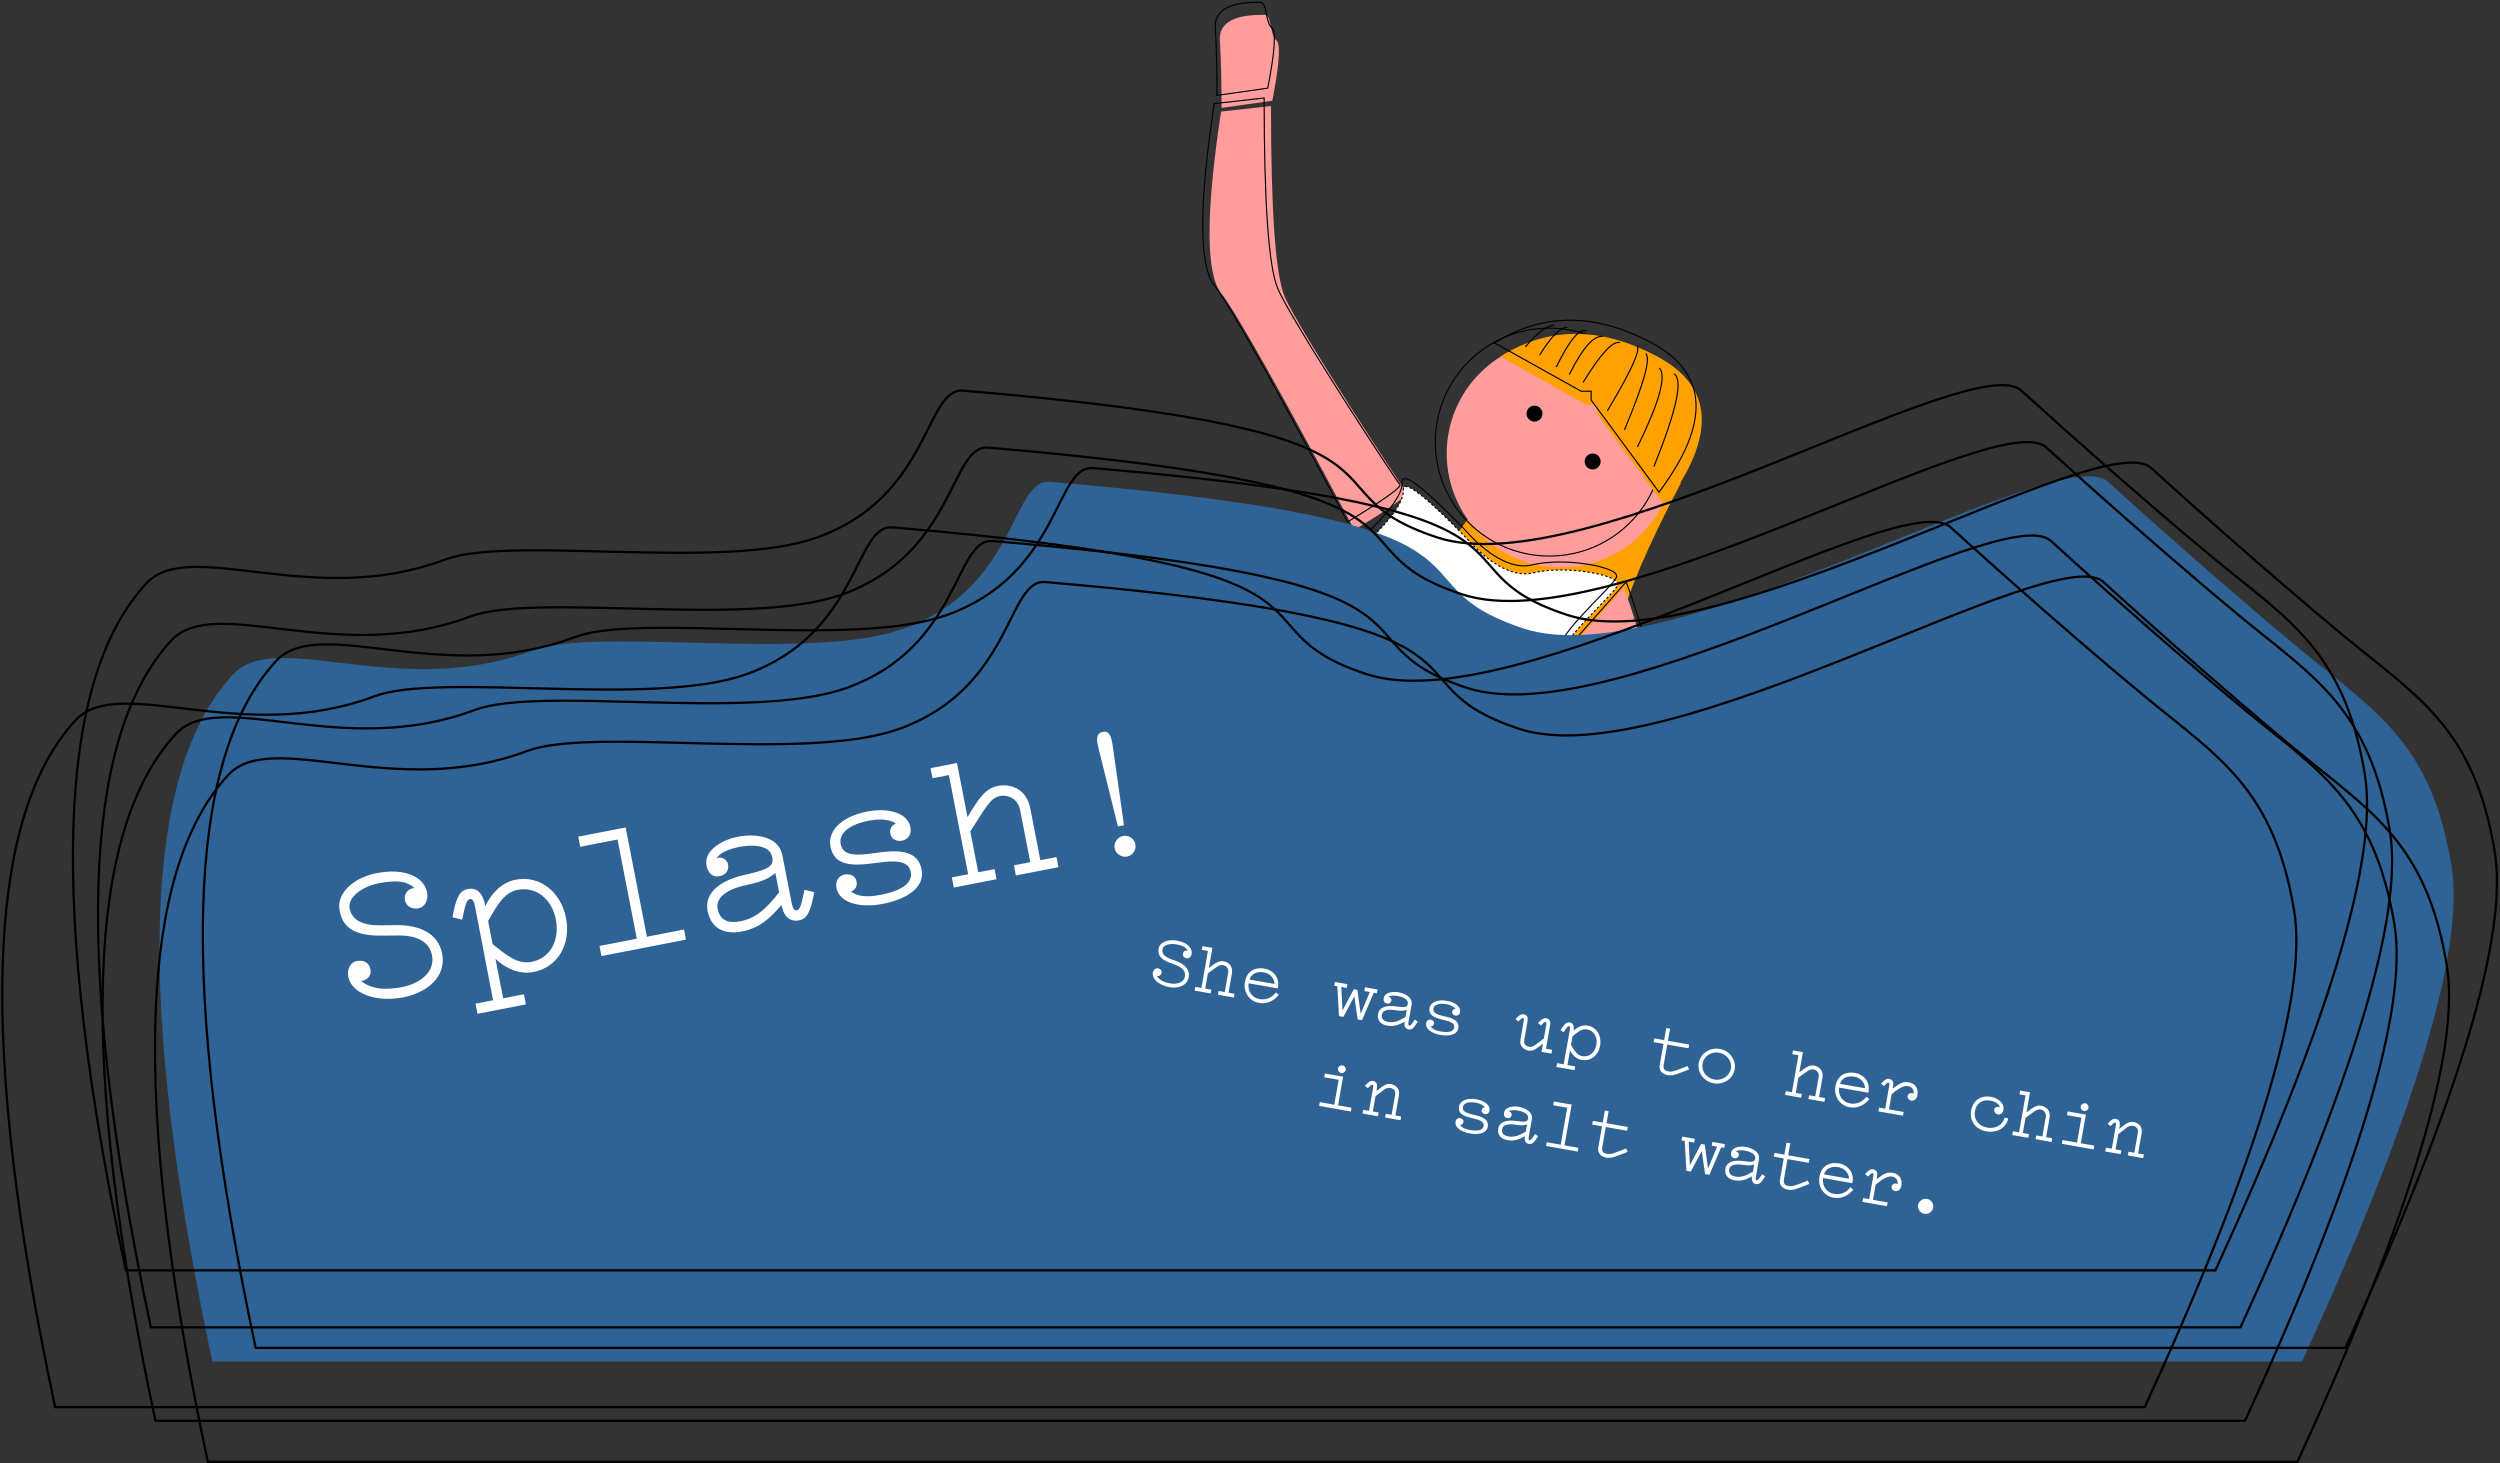 <svg height="642" viewBox="0 0 1097 642" width="1097" xmlns="http://www.w3.org/2000/svg"><rect x="0" y="0" width="1097" height="642" fill="#333333" stroke="none"/><g fill="none" fill-rule="evenodd" transform="translate(1 1)"><path d="m736.547 210.993c-28.809 54.901-36.012 84.078-21.607 87.532 14.405 3.454-17.458-9.715-95.589-39.505 37.699-50.891 58.916-80.449 63.651-88.675 4.735-8.225 22.583 5.324 53.545 40.648z" fill="#ffa100"/><path d="m688.651 282.742 22.947-25.946c8.598 24.244 11.782 38.246 9.551 42.005-2.231 3.759-13.064-1.594-32.497-16.059z" fill="#ff9d9d"/><path d="m689.651 280.242 22.947-25.946c8.598 24.244 11.782 38.246 9.551 42.005s-13.064-1.594-32.497-16.059z" stroke="#000" stroke-width=".5"/><path d="m535.021 46.357 22.274-3.174c3.127-16.105 3.724-24.929 1.792-26.472-2.899-2.314-2.084-11.366-5.043-11.21-2.959.155-20.512-.923-19.767 11.21.497 8.089.745 17.97.745 29.645z" fill="#ff9d9d"/><path d="m533.02 40.857 22.274-3.174c3.127-16.105 3.724-24.929 1.792-26.472-2.899-2.314-2.084-11.366-5.043-11.21-2.959.155-20.512-.923-19.767 11.21.497 8.089.745 17.97.745 29.645z" stroke="#000" stroke-width=".5"/><path d="m593.292 231.518c16.382-9.967 24.039-15.45 22.969-16.448-1.604-1.497-47.577-71.782-53.567-85.943-3.993-9.441-5.99-37.316-5.99-83.627l-21.904 2.462c-6.733 44.445-6.733 70.994 0 79.647 6.733 8.653 26.231 43.289 58.491 103.909z" fill="#ff9d9d"/><path d="m590.29 228.018c16.382-9.967 24.039-15.45 22.969-16.448-1.604-1.497-47.577-71.782-53.567-85.943-3.993-9.441-5.99-37.316-5.99-83.627l-21.904 2.462c-6.733 44.445-6.733 70.994 0 79.647 6.733 8.653 26.231 43.289 58.491 103.909z" stroke="#000" stroke-width=".5"/><ellipse cx="683.846" cy="198" fill="#ff9d9d" rx="50.031" ry="50"/><ellipse cx="678.842" cy="193" rx="50.031" ry="50" stroke="#000" stroke-width=".5"/><ellipse cx="672.338" cy="180.5" fill="#000" rx="3.502" ry="3.5"/><ellipse cx="697.854" cy="201.5" fill="#000" rx="3.502" ry="3.5"/><path d="m657.329 155.475 38.009 21.199h4.345v3.843l29.806 40.445c22.686-30.358 21.622-52.187-3.193-65.487-24.815-13.3-47.804-13.3-68.966 0z" fill="#ffa100"/><path d="m654.828 149.475 38.009 21.199h4.345v3.843l29.806 40.445c22.686-30.358 21.622-52.187-3.193-65.487-24.815-13.3-47.804-13.3-68.966 0z" stroke="#000" stroke-width=".5"/><path d="m591.789 243.514c15.626-13.876 23.29-23.659 22.992-29.348-.447-8.533 25.093 18.404 26.757 20.02s16.292 19.644 30.354 16.175 37.992.908 36.986 5.179c-1.006 4.27-30.076 27.903-25.737 35.894 2.892 5.328-27.558-10.646-91.352-47.92z" fill="#fff" stroke="#000" stroke-dasharray="1" stroke-width=".5"/><path d="m591.288 240.014c15.626-13.876 23.29-23.659 22.992-29.348-.447-8.533 25.093 18.404 26.757 20.02s16.292 19.644 30.354 16.175 37.992.908 36.986 5.179c-1.006 4.27-30.076 27.903-25.737 35.894 2.892 5.328-27.558-10.646-91.352-47.92z" stroke="#000" stroke-width=".5"/><path d="m92.191 596.437c-33.658-157.982-30.679-258.433 8.936-301.354 19.113-20.708 72.985 11.398 131.046-10.503 28.899-10.901 122.047 5.118 163.402-9.739 49.918-17.934 47.248-65.862 64.068-64.435 218.7 18.56 143.101 43.089 208.074 64.435 64.973 21.346 235.294-83.858 256.278-64.435 4.963 4.594 49.105 44.472 85.13 74.174 32.328 26.653 56.6 40.249 65.529 93.972 6.112 36.773-15.731 109.401-65.529 217.885z" fill="#2f6395"/><g stroke="#000"><path d="m54.191 556.437c-33.658-157.982-30.679-258.433 8.936-301.354 19.113-20.708 72.985 11.398 131.046-10.503 28.899-10.901 122.047 5.118 163.402-9.739 49.918-17.934 47.248-65.862 64.068-64.435 218.7 18.56 143.101 43.089 208.074 64.435 64.973 21.346 235.294-83.858 256.278-64.435 4.963 4.594 49.105 44.472 85.13 74.174 32.328 26.653 56.6 40.249 65.529 93.972 6.112 36.773-15.731 109.401-65.529 217.885z"/><path d="m65.191 581.437c-33.658-157.982-30.679-258.433 8.936-301.354 19.113-20.708 72.985 11.398 131.046-10.503 28.899-10.901 122.047 5.118 163.402-9.739 49.918-17.934 47.248-65.862 64.068-64.435 218.7 18.56 143.101 43.089 208.074 64.435 64.973 21.346 235.294-83.858 256.278-64.435 4.963 4.594 49.105 44.472 85.13 74.174 32.328 26.653 56.6 40.249 65.529 93.972 6.112 36.773-15.731 109.401-65.529 217.885z"/><path d="m67.191 622.437c-33.658-157.982-30.679-258.433 8.936-301.354 19.113-20.708 72.985 11.398 131.046-10.503 28.899-10.901 122.047 5.118 163.402-9.739 49.918-17.934 47.248-65.862 64.068-64.435 218.7 18.56 143.101 43.089 208.074 64.435 64.973 21.346 235.294-83.858 256.278-64.435 4.963 4.594 49.105 44.472 85.13 74.174 32.328 26.653 56.6 40.249 65.529 93.972 6.112 36.773-15.731 109.401-65.529 217.885z"/><path d="m23.191 616.437c-33.658-157.982-30.679-258.433 8.936-301.354 19.113-20.708 72.985 11.398 131.046-10.503 28.899-10.901 122.047 5.118 163.402-9.739 49.918-17.934 47.248-65.862 64.068-64.435 218.7 18.56 143.101 43.089 208.074 64.435 64.973 21.346 235.294-83.858 256.278-64.435 4.963 4.594 49.105 44.472 85.13 74.174 32.328 26.653 56.6 40.249 65.529 93.972 6.112 36.773-15.731 109.401-65.529 217.885z"/><path d="m90.191 640.437c-33.658-157.982-30.679-258.433 8.936-301.354 19.113-20.708 72.985 11.398 131.046-10.503 28.899-10.901 122.047 5.118 163.402-9.739 49.918-17.934 47.248-65.862 64.068-64.435 218.7 18.56 143.101 43.089 208.074 64.435 64.973 21.346 235.294-83.858 256.278-64.435 4.963 4.594 49.105 44.472 85.13 74.174 32.328 26.653 56.6 40.249 65.529 93.972 6.112 36.773-15.731 109.401-65.529 217.885z"/><path d="m111.191 590.437c-33.658-157.982-30.679-258.433 8.936-301.354 19.113-20.708 72.985 11.398 131.046-10.503 28.899-10.901 122.047 5.118 163.402-9.739 49.918-17.934 47.248-65.862 64.068-64.435 218.7 18.56 143.101 43.089 208.074 64.435 64.973 21.346 235.294-83.858 256.278-64.435 4.963 4.594 49.105 44.472 85.13 74.174 32.328 26.653 56.6 40.249 65.529 93.972 6.112 36.773-15.731 109.401-65.529 217.885z"/></g><path d="m507.229 468.692c3.946 0 7.622-1.948 7.622-5.778 0-3.493-2.934-5.341-6.441-5.979l-2.428-.437c-3.069-.537-4.62-1.713-4.62-3.695 0-1.847 2.765-3.124 5.463-3.124 3.373 0 4.755.705 5.666 1.915-.708-.235-1.956.336-1.956 1.545 0 1.075.776 1.78 1.956 1.78 1.012 0 1.855-.974 1.855-2.284 0-2.519-2.732-4.635-7.521-4.635-3.98 0-7.15 2.049-7.15 4.803 0 2.486 1.079 4.434 5.969 5.341l2.563.47c3.002.537 4.991 1.881 4.958 4.3-.034 2.889-3.136 4.132-5.936 4.098-2.529-.034-4.722-.47-6.34-2.284.708.235 1.922-.336 1.922-1.545 0-1.075-.776-1.747-1.956-1.747-1.012 0-1.855.941-1.855 2.251 0 2.855 3.777 5.005 8.229 5.005zm21.517-13.638c1.214 0 2.799.84 2.799 2.922v8.599h-2.732v1.68h7.116v-1.68h-2.698v-8.599c0-3.493-2.664-4.602-4.485-4.602-2.192 0-3.507 1.444-5.902 4.031v-8.969h-4.418v1.68h2.732v16.459h-2.732v1.68h7.15v-1.68h-2.732v-6.785c3.035-3.057 4.148-4.736 5.902-4.736zm10.758 5.71c0-5.173 3.406-7.356 7.521-7.356 3.676 0 7.15 2.654 7.15 6.886v.672h-12.984c0 3.292 2.563 6.013 5.834 6.013 2.833 0 5.227-1.344 6.644-4.165l1.45.84c-2.125 3.762-5.059 5.005-8.094 5.005-3.98 0-7.521-3.359-7.521-7.894zm12.883-1.478c-.236-2.183-2.563-4.199-5.362-4.199-3.406 0-5.396 1.68-5.733 4.199zm39.526 6.315-3.238-10.077h-1.619l-3.238 10.077-2.293-10.111h2.428v-1.68h-5.598v1.68h1.383l3.002 12.764h1.956l3.17-9.674 3.204 9.674h1.922l3.002-12.764h1.383v-1.68h-5.598v1.68h2.428zm25.294-.941c-1.282 3.225-2.024 4.031-3.406 4.031-1.214 0-2.327-.873-2.26-3.023-2.496 1.982-4.418 3.023-7.251 3.023-2.597 0-4.823-1.209-4.856-4.3-.034-3.292 3.44-4.568 7.082-4.669 4.047-.101 5.025-.47 5.025-1.982 0-2.251-3.339-2.654-4.958-2.654-1.551 0-3.507.302-4.013 1.142.607-.302 1.619.403 1.619 1.276 0 .974-.641 1.646-1.754 1.646s-1.754-.84-1.754-2.083c0-2.687 3.642-3.661 5.902-3.661 2.698 0 6.644 1.041 6.644 4.333v7.927c0 .907.202 1.344.573 1.344.573 0 .877-.605 1.922-3.057zm-5.666-4.3c-1.012.571-2.057 1.008-5.059 1.041-2.934.034-5.362.907-5.362 2.922 0 1.847 1.18 2.687 3.204 2.687 2.597 0 4.485-1.075 7.217-3.426zm16.357 8.297c4.114 0 7.318-1.377 7.318-4.266 0-2.486-1.754-3.762-5.834-4.031l-2.125-.134c-3.069-.202-4.283-.873-4.283-2.486 0-1.344 1.349-2.822 5.261-2.822 2.192 0 3.575.571 4.283 1.31-.742.134-1.214.605-1.214 1.478 0 .84.708 1.444 1.686 1.444.944 0 1.754-.672 1.754-1.915 0-2.251-2.765-3.829-6.475-3.829-4.789 0-7.015 2.217-7.015 4.367 0 2.452 1.315 3.762 5.936 4.064l1.99.134c3.305.235 4.216 1.176 4.216 2.486 0 1.68-1.889 2.687-5.531 2.687-2.934 0-4.013-.705-4.722-1.444.742-.134 1.214-.605 1.214-1.478 0-.84-.708-1.444-1.686-1.444-.944 0-1.754.672-1.754 1.915 0 2.251 2.799 3.964 6.981 3.964zm49.475-2.116-2.732.034v-10.111c.101-2.486-.978-3.09-2.192-3.09-1.079 0-1.821.672-2.833 2.15l-.371.537 1.45.806c1.012-1.411 1.282-1.814 1.653-1.814.405 0 .607.269.607 1.176v6.046c-2.968 3.057-3.811 4.736-5.666 4.736-1.18 0-2.698-.504-2.698-2.586v-7.961c.101-2.486-.978-3.09-2.192-3.09-1.079 0-1.821.672-2.833 2.15l-.371.537 1.45.806c1.012-1.411 1.282-1.814 1.653-1.814.405 0 .607.269.607 1.176v8.196c0 3.426 2.664 4.266 4.384 4.266 2.091 0 3.339-1.512 5.666-4.098v3.661l4.418-.034zm3.17 5.408h2.934l.034-15.552c0-.907-.202-1.344-.573-1.344-.573 0-.877.605-1.922 3.057l-1.484-.705c1.282-3.225 2.024-4.031 3.406-4.031 1.214 0 2.293.806 2.226 3.292 1.349-1.847 3.406-3.292 5.7-3.292 4.148 0 6.947 3.426 6.947 7.692s-2.799 7.625-6.947 7.625c-2.327 0-4.384-1.444-5.7-3.292v6.55h3.474v1.68h-8.094zm4.62-9.002c1.855 2.183 3.373 4.064 5.7 4.064 3.204 0 5.227-2.62 5.261-5.945.034-3.426-2.091-6.013-5.261-6.013-2.226 0-3.811 1.881-5.7 4.064zm35.479-9.137v1.68h4.384v9.338c0 3.325 2.732 3.863 4.384 3.863 2.293 0 4.317-1.545 8.634-4.132l-.911-1.344c-3.743 2.217-5.801 3.796-7.723 3.796-1.113 0-2.698-.034-2.698-2.586v-8.935h9.477v-1.68h-9.477v-5.374h-1.686v5.374zm29.105 14.881c-4.418 0-8.027-3.426-8.027-7.659s3.609-7.659 8.027-7.659c4.384 0 7.993 3.426 7.993 7.659s-3.609 7.659-7.993 7.659zm-.034-1.68c3.474 0 6.307-2.687 6.34-5.979.034-3.292-2.867-5.945-6.34-5.979-3.474-.034-6.307 2.687-6.307 5.979 0 3.292 2.833 5.979 6.307 5.979zm42.089-11.958c1.214 0 2.799.84 2.799 2.922v8.599h-2.732v1.68h7.116v-1.68h-2.698v-8.599c0-3.493-2.664-4.602-4.485-4.602-2.192 0-3.507 1.444-5.902 4.031v-8.969h-4.418v1.68h2.732v16.459h-2.732v1.68h7.15v-1.68h-2.732v-6.785c3.035-3.057 4.148-4.736 5.902-4.736zm10.758 5.71c0-5.173 3.406-7.356 7.521-7.356 3.676 0 7.15 2.654 7.15 6.886v.672h-12.984c0 3.292 2.563 6.013 5.834 6.013 2.833 0 5.227-1.344 6.644-4.165l1.45.84c-2.125 3.762-5.059 5.005-8.094 5.005-3.98 0-7.521-3.359-7.521-7.894zm12.883-1.478c-.236-2.183-2.563-4.199-5.362-4.199-3.406 0-5.396 1.68-5.733 4.199zm6.981-3.762-.371.537 1.45.806c1.012-1.411 1.282-1.814 1.653-1.814.405 0 .607.269.607 1.176v10.346h-2.732v1.68h10.961v-1.68h-6.543v-6.752c3.002-3.594 4.856-4.736 6.408-4.77 2.023-.034 2.934 1.31 3.035 2.855-1.349-.47-2.394.437-2.394 1.444 0 1.041.877 1.747 1.821 1.747 1.18 0 2.327-.941 2.327-2.721 0-3.225-1.889-5.005-4.789-5.005-2.563 0-3.98 1.344-6.408 4.031v-.941c.101-2.486-1.079-3.09-2.293-3.09-1.079 0-1.72.672-2.732 2.15zm55.646 5.744 1.619.168c-.27 4.602-4.249 7.222-8.398 7.222-5.329 0-8.263-3.661-8.263-7.759 0-4.535 2.9-7.524 7.521-7.524 3.103 0 6.374 1.68 6.374 4.635 0 1.512-.911 2.419-2.057 2.419-1.113 0-1.922-.739-1.922-1.847 0-1.008 1.248-1.747 2.26-1.243-.438-1.344-2.024-2.284-4.654-2.284-3.609 0-5.834 2.217-5.834 5.845 0 3.426 2.664 6.08 6.576 6.08 3.575 0 6.509-2.318 6.779-5.71zm14.906-6.214c1.214 0 2.799.84 2.799 2.922v8.599h-2.732v1.68h7.116v-1.68h-2.698v-8.599c0-3.493-2.664-4.602-4.485-4.602-2.192 0-3.507 1.444-5.902 4.031v-8.969h-4.418v1.68h2.732v16.459h-2.732v1.68h7.15v-1.68h-2.732v-6.785c3.035-3.057 4.148-4.736 5.902-4.736zm18.819-2.654c.944 0 1.72-.806 1.72-1.713 0-.907-.776-1.713-1.72-1.713s-1.754.806-1.754 1.713c0 .907.809 1.713 1.754 1.713zm7.116 14.175h-6.003v-12.764h-8.128v1.68h6.441v11.085h-6.441v1.68h14.131zm4.452-11.051-.371.537 1.45.806c1.012-1.411 1.282-1.814 1.653-1.814.405 0 .607.269.607 1.176v10.346h-2.597v1.68h6.88v-1.68h-2.597v-6.785c2.968-3.057 3.811-4.736 5.666-4.736 1.18 0 2.698.504 2.698 2.586v8.935h-2.597v1.68h6.846v-1.68h-2.563v-8.935c0-3.426-2.664-4.266-4.384-4.266-2.091 0-3.339 1.512-5.666 4.098v-1.008c.101-2.486-1.079-3.09-2.293-3.09-1.079 0-1.72.672-2.732 2.15zm-335.328 37.184c.944 0 1.72-.806 1.72-1.713 0-.907-.776-1.713-1.72-1.713-.944 0-1.754.806-1.754 1.713 0 .907.809 1.713 1.754 1.713zm7.116 14.175h-6.003v-12.764h-8.128v1.68h6.441v11.085h-6.441v1.68h14.131zm4.452-11.051-.371.537 1.45.806c1.012-1.411 1.282-1.814 1.653-1.814.405 0 .607.269.607 1.176v10.346h-2.597v1.68h6.88v-1.68h-2.597v-6.785c2.968-3.057 3.811-4.736 5.666-4.736 1.18 0 2.698.504 2.698 2.586v8.935h-2.597v1.68h6.846v-1.68h-2.563v-8.935c0-3.426-2.664-4.266-4.384-4.266-2.091 0-3.339 1.512-5.666 4.098v-1.008c.101-2.486-1.079-3.09-2.293-3.09-1.079 0-1.72.672-2.732 2.15zm48.53 13.134c4.114 0 7.318-1.377 7.318-4.266 0-2.486-1.754-3.762-5.834-4.031l-2.125-.134c-3.069-.202-4.283-.873-4.283-2.486 0-1.344 1.349-2.822 5.261-2.822 2.192 0 3.575.571 4.283 1.31-.742.134-1.214.605-1.214 1.478 0 .84.708 1.444 1.686 1.444.944 0 1.754-.672 1.754-1.915 0-2.251-2.765-3.829-6.475-3.829-4.789 0-7.015 2.217-7.015 4.367 0 2.452 1.315 3.762 5.936 4.064l1.99.134c3.305.235 4.216 1.176 4.216 2.486 0 1.68-1.889 2.687-5.531 2.687-2.934 0-4.013-.705-4.722-1.444.742-.134 1.214-.605 1.214-1.478 0-.84-.708-1.444-1.686-1.444-.944 0-1.754.672-1.754 1.915 0 2.251 2.799 3.964 6.981 3.964zm29.779-3.997c-1.282 3.225-2.024 4.031-3.406 4.031-1.214 0-2.327-.873-2.26-3.023-2.496 1.982-4.418 3.023-7.251 3.023-2.597 0-4.823-1.209-4.856-4.3-.034-3.292 3.44-4.568 7.082-4.669 4.047-.101 5.025-.47 5.025-1.982 0-2.251-3.339-2.654-4.958-2.654-1.551 0-3.507.302-4.013 1.142.607-.302 1.619.403 1.619 1.276 0 .974-.641 1.646-1.754 1.646-1.113 0-1.754-.84-1.754-2.083 0-2.687 3.642-3.661 5.902-3.661 2.698 0 6.644 1.041 6.644 4.333v7.927c0 .907.202 1.344.573 1.344.573 0 .877-.605 1.922-3.057zm-5.666-4.3c-1.012.571-2.057 1.008-5.059 1.041-2.934.034-5.362.907-5.362 2.922 0 1.847 1.18 2.687 3.204 2.687 2.597 0 4.485-1.075 7.217-3.426zm23.978 6.214h-6.205v-18.139h-7.925v1.68h6.239v16.459h-6.239v1.68h14.131zm4.182-12.764v1.68h4.384v9.338c0 3.325 2.732 3.863 4.384 3.863 2.293 0 4.317-1.545 8.634-4.132l-.911-1.344c-3.743 2.217-5.801 3.796-7.723 3.796-1.113 0-2.698-.034-2.698-2.586v-8.935h9.477v-1.68h-9.477v-5.374h-1.686v5.374zm53.387 11.79-3.238-10.077h-1.619l-3.238 10.077-2.293-10.111h2.428v-1.68h-5.598v1.68h1.383l3.002 12.764h1.956l3.17-9.674 3.204 9.674h1.922l3.002-12.764h1.383v-1.68h-5.598v1.68h2.428zm25.294-.941c-1.282 3.225-2.024 4.031-3.406 4.031-1.214 0-2.327-.873-2.26-3.023-2.496 1.982-4.418 3.023-7.251 3.023-2.597 0-4.823-1.209-4.856-4.3-.034-3.292 3.44-4.568 7.082-4.669 4.047-.101 5.025-.47 5.025-1.982 0-2.251-3.339-2.654-4.958-2.654-1.551 0-3.507.302-4.013 1.142.607-.302 1.619.403 1.619 1.276 0 .974-.641 1.646-1.754 1.646s-1.754-.84-1.754-2.083c0-2.687 3.642-3.661 5.902-3.661 2.698 0 6.644 1.041 6.644 4.333v7.927c0 .907.202 1.344.573 1.344.573 0 .877-.605 1.922-3.057zm-5.666-4.3c-1.012.571-2.057 1.008-5.059 1.041-2.934.034-5.362.907-5.362 2.922 0 1.847 1.18 2.687 3.204 2.687 2.597 0 4.485-1.075 7.217-3.426zm7.925-6.55v1.68h4.384v9.338c0 3.325 2.732 3.863 4.384 3.863 2.293 0 4.317-1.545 8.634-4.132l-.911-1.344c-3.743 2.217-5.801 3.796-7.723 3.796-1.113 0-2.698-.034-2.698-2.586v-8.935h9.477v-1.68h-9.477v-5.374h-1.686v5.374zm21.213 6.953c0-5.173 3.406-7.356 7.521-7.356 3.676 0 7.15 2.654 7.15 6.886v.672h-12.984c0 3.292 2.563 6.013 5.834 6.013 2.833 0 5.227-1.344 6.644-4.165l1.45.84c-2.125 3.762-5.059 5.005-8.094 5.005-3.98 0-7.521-3.359-7.521-7.894zm12.883-1.478c-.236-2.183-2.563-4.199-5.362-4.199-3.406 0-5.396 1.68-5.733 4.199zm6.981-3.762-.371.537 1.45.806c1.012-1.411 1.282-1.814 1.653-1.814.405 0 .607.269.607 1.176v10.346h-2.732v1.68h10.961v-1.68h-6.543v-6.752c3.002-3.594 4.856-4.736 6.408-4.77 2.023-.034 2.934 1.31 3.035 2.855-1.349-.47-2.394.437-2.394 1.444 0 1.041.877 1.747 1.821 1.747 1.18 0 2.327-.941 2.327-2.721 0-3.225-1.889-5.005-4.789-5.005-2.563 0-3.98 1.344-6.408 4.031v-.941c.101-2.486-1.079-3.09-2.293-3.09-1.079 0-1.72.672-2.732 2.15zm28.329 13.167c1.821 0 3.305-1.579 3.305-3.325 0-1.78-1.484-3.325-3.305-3.325-1.855 0-3.44 1.545-3.44 3.325 0 1.747 1.585 3.325 3.44 3.325z" fill="#fff" transform="matrix(.985 .174 -.174 .985 94.029 -117.757)"/><path d="m168.988 407.706c10.543 0 20.366-5.245 20.366-15.554 0-9.405-7.84-14.379-17.212-16.097l-6.488-1.176c-8.2-1.447-12.346-4.612-12.346-9.948 0-4.974 7.389-8.41 14.598-8.41 9.011 0 12.706 1.899 15.139 5.155-1.892-.633-5.227.904-5.227 4.16 0 2.894 2.073 4.793 5.227 4.793 2.703 0 4.956-2.623 4.956-6.149 0-6.782-7.299-12.48-20.095-12.48-10.633 0-19.104 5.516-19.104 12.932 0 6.692 2.884 11.937 15.95 14.379l6.849 1.266c8.02 1.447 13.337 5.064 13.247 11.575-.09 7.777-8.381 11.123-15.86 11.033-6.758-.09-12.616-1.266-16.941-6.149 1.892.633 5.136-.904 5.136-4.16 0-2.894-2.073-4.702-5.227-4.702-2.703 0-4.956 2.532-4.956 6.059 0 7.687 10.093 13.474 21.988 13.474zm30.548 8.772h7.84l.09-41.87c0-2.442-.541-3.617-1.532-3.617-1.532 0-2.343 1.628-5.136 8.229l-3.965-1.899c3.424-8.682 5.407-10.852 9.101-10.852 3.244 0 6.128 2.17 5.947 8.862 3.605-4.974 9.101-8.862 15.229-8.862 11.084 0 18.563 9.224 18.563 20.709s-7.479 20.528-18.563 20.528c-6.218 0-11.715-3.889-15.229-8.862v17.634h9.282v4.522h-21.627zm12.346-24.236c4.956 5.878 9.011 10.942 15.229 10.942 8.561 0 13.968-7.054 14.058-16.007.09-9.224-5.587-16.187-14.058-16.187-5.947 0-10.183 5.064-15.229 10.942zm83.625 9.767h-16.581v-48.834h-21.177v4.522h16.671v44.312h-16.671v4.522h37.757zm59.204-5.155c-3.424 8.682-5.407 10.852-9.101 10.852-3.244 0-6.218-2.351-6.038-8.139-6.668 5.336-11.805 8.139-19.374 8.139-6.939 0-12.886-3.256-12.976-11.575-.09-8.862 9.192-12.299 18.924-12.57 10.814-.271 13.427-1.266 13.427-5.336 0-6.059-8.921-7.144-13.247-7.144-4.145 0-9.372.814-10.723 3.075 1.622-.814 4.325 1.085 4.325 3.436 0 2.623-1.712 4.431-4.686 4.431-2.974 0-4.686-2.261-4.686-5.607 0-7.235 9.732-9.857 15.77-9.857 7.209 0 17.752 2.803 17.752 11.666v21.342c0 2.442.541 3.617 1.532 3.617 1.532 0 2.343-1.628 5.136-8.229zm-15.139-11.575c-2.703 1.537-5.497 2.713-13.517 2.803-7.84.09-14.328 2.442-14.328 7.868 0 4.974 3.154 7.235 8.561 7.235 6.939 0 11.985-2.894 19.284-9.224zm43.705 22.337c10.994 0 19.555-3.708 19.555-11.485 0-6.692-4.686-10.128-15.59-10.852l-5.677-.362c-8.2-.543-11.444-2.351-11.444-6.692 0-3.617 3.605-7.596 14.058-7.596 5.857 0 9.552 1.537 11.444 3.527-1.982.362-3.244 1.628-3.244 3.979 0 2.261 1.892 3.889 4.506 3.889 2.523 0 4.686-1.809 4.686-5.155 0-6.059-7.389-10.309-17.302-10.309-12.796 0-18.744 5.969-18.744 11.756 0 6.602 3.514 10.128 15.86 10.942l5.317.362c8.831.633 11.264 3.165 11.264 6.692 0 4.522-5.046 7.235-14.779 7.235-7.84 0-10.723-1.899-12.616-3.889 1.982-.362 3.244-1.628 3.244-3.979 0-2.261-1.892-3.889-4.506-3.889-2.523 0-4.686 1.809-4.686 5.155 0 6.059 7.479 10.671 18.653 10.671zm59.475-36.625c3.244 0 7.479 2.261 7.479 7.868v23.151h-7.299v4.522h19.014v-4.522h-7.209v-23.151c0-9.405-7.119-12.389-11.985-12.389-5.857 0-9.372 3.889-15.77 10.852v-24.145h-11.805v4.522h7.299v44.312h-7.299v4.522h19.104v-4.522h-7.299v-18.267c8.11-8.229 11.084-12.751 15.77-12.751zm50.914 22.97h-2.703l-1.802-35.178c-.18-3.798 0-6.782 3.244-6.782 3.064 0 3.244 3.075 3.064 6.782zm-1.262 13.746c-2.523 0-4.686-2.17-4.686-4.612 0-2.442 2.163-4.612 4.686-4.612s4.596 2.17 4.596 4.612c0 2.442-2.073 4.612-4.596 4.612z" fill="#fff" transform="matrix(.982 -.191 .191 .982 -67.832 68.542)"/><g stroke="#000" stroke-width=".5" transform="translate(667.836 141.5)"><path d="m56.896 62.216c10.001-24.753 12.928-38.312 8.783-40.677"/><path d="m43.961 46.149c8.538-20.316 11.657-31.489 9.357-33.518"/><path d="m25.813 25.324c7.696-12.56 13.1-18.396 16.214-17.508"/><path d="m14.061 18.561c5.74-11.765 10.132-17.048 13.177-15.85"/><path d="m.435 9.747c5.476-6.374 9.708-9.56 12.695-9.56"/><path d="m49.674 53.622c9.627-19.626 12.837-31.182 9.627-34.667"/><path d="m36.459 37.831c10.534-17.649 14.848-27.126 12.942-28.43"/><path d="m19.767 21.889c5.777-11.681 10.726-17.278 14.847-16.79"/><path d="m6.761 13.308c5.052-8.21 9.137-12.273 12.254-12.188"/></g></g></svg>